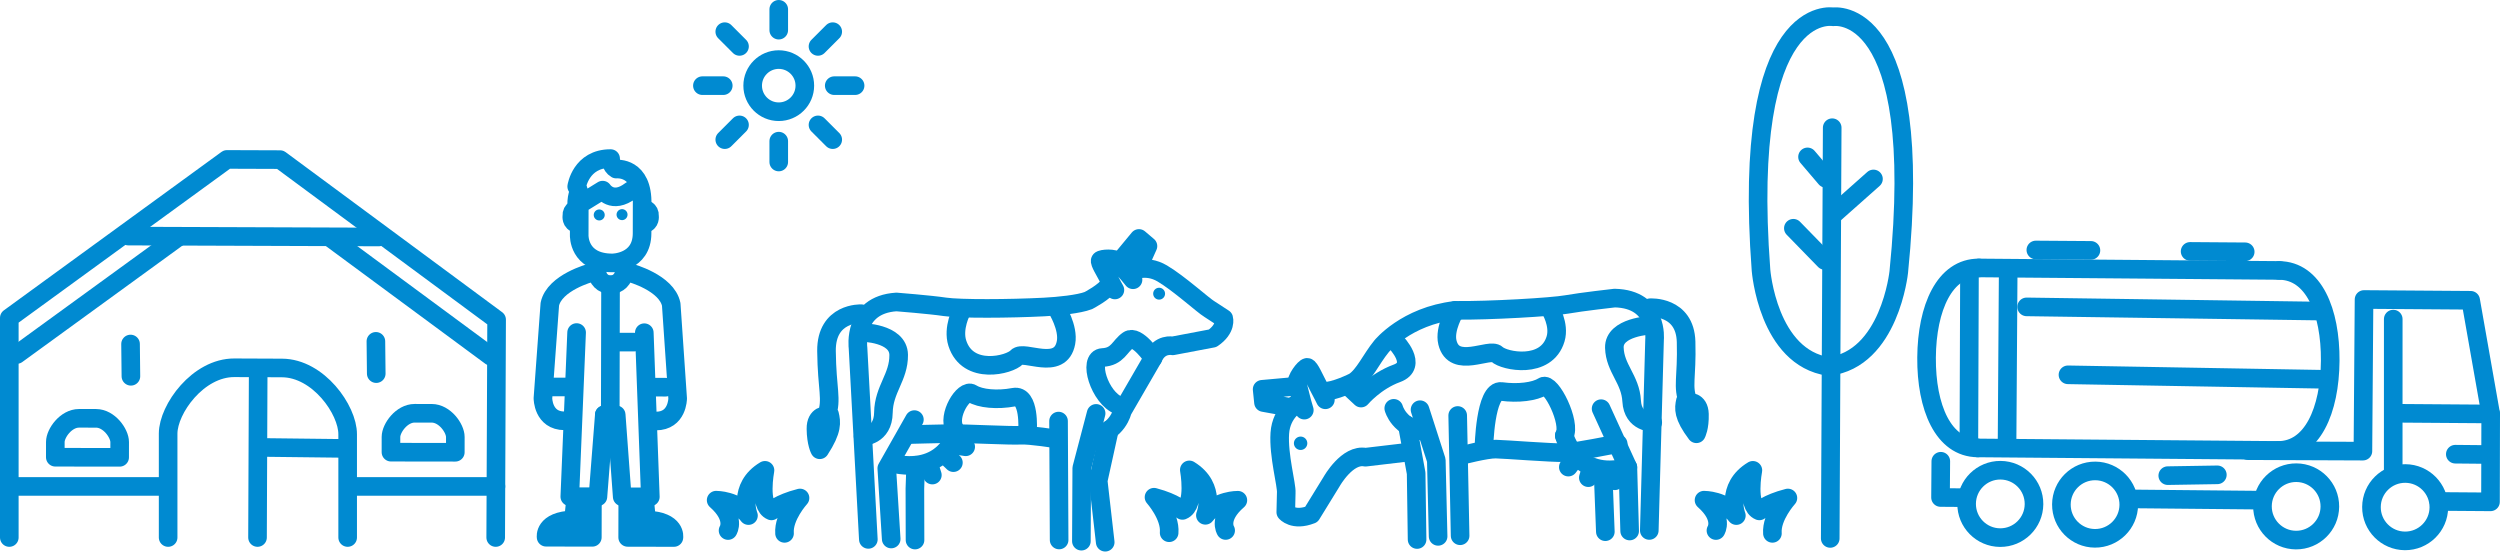 <?xml version="1.0" encoding="UTF-8"?>
<svg width="403px" height="89px" viewBox="0 0 403 89" version="1.1" xmlns="http://www.w3.org/2000/svg" xmlns:xlink="http://www.w3.org/1999/xlink">
    <!-- Generator: Sketch 58 (84663) - https://sketch.com -->
    <title>Group 225</title>
    <desc>Created with Sketch.</desc>
    <g id="Page-1" stroke="none" stroke-width="1" fill="none" fill-rule="evenodd">
        <g id="Organisatiestructuur" transform="translate(-439, -767)">
            <g id="Group-225" transform="translate(440, 768)">
                <path d="M196.574,84.512 C196.574,84.512 195.251,82.485 198.543,79.637 C198.543,79.637 195.226,79.575 193.308,82.067 C193.308,82.067 195.188,77.49 190.717,74.747 C190.717,74.747 191.747,80.459 189.61,81.276 C189.61,81.276 188.482,80.069 185.027,79.151 C185.027,79.151 187.703,82.15 187.466,84.876" id="Stroke-1" stroke="#008AD1" stroke-width="3" stroke-linecap="round" stroke-linejoin="round"></path>
                <path d="M116.363,84.523 C116.363,84.523 117.706,82.508 114.443,79.628 C114.443,79.628 117.759,79.6 119.653,82.111 C119.653,82.111 117.819,77.514 122.317,74.817 C122.317,74.817 121.23,80.518 123.359,81.356 C123.359,81.356 124.498,80.161 127.963,79.276 C127.963,79.276 125.257,82.249 125.467,84.978" id="Stroke-3" stroke="#008AD1" stroke-width="3" stroke-linecap="round" stroke-linejoin="round"></path>
                <path d="M275.61,84.523 C275.61,84.523 276.953,82.508 273.689,79.628 C273.689,79.628 277.006,79.6 278.9,82.111 C278.9,82.111 277.066,77.514 281.564,74.817 C281.564,74.817 280.477,80.518 282.606,81.356 C282.606,81.356 283.745,80.161 287.209,79.276 C287.209,79.276 284.504,82.249 284.714,84.978" id="Stroke-5" stroke="#008AD1" stroke-width="3" stroke-linecap="round" stroke-linejoin="round"></path>
                <path d="M128.738,12.807 C128.738,15.128 126.856,17.011 124.534,17.011 C122.213,17.011 120.331,15.128 120.331,12.807 C120.331,10.486 122.213,8.604 124.534,8.604 C126.856,8.604 128.738,10.486 128.738,12.807 Z" id="Stroke-7" stroke="#008AD1" stroke-width="3" stroke-linecap="round" stroke-linejoin="round"></path>
                <path d="M112.227,12.807 L115.589,12.807" id="Stroke-9" stroke="#008AD1" stroke-width="3" stroke-linecap="round" stroke-linejoin="round"></path>
                <path d="M133.48,12.807 L136.841,12.807" id="Stroke-11" stroke="#008AD1" stroke-width="3" stroke-linecap="round" stroke-linejoin="round"></path>
                <path d="M115.832,21.51 L118.209,19.132" id="Stroke-13" stroke="#008AD1" stroke-width="3" stroke-linecap="round" stroke-linejoin="round"></path>
                <path d="M130.859,6.482 L133.236,4.105" id="Stroke-15" stroke="#008AD1" stroke-width="3" stroke-linecap="round" stroke-linejoin="round"></path>
                <path d="M124.534,25.115 L124.534,21.753" id="Stroke-17" stroke="#008AD1" stroke-width="3" stroke-linecap="round" stroke-linejoin="round"></path>
                <path d="M124.534,3.862 L124.534,0.501" id="Stroke-19" stroke="#008AD1" stroke-width="3" stroke-linecap="round" stroke-linejoin="round"></path>
                <path d="M133.237,21.51 L130.86,19.132" id="Stroke-21" stroke="#008AD1" stroke-width="3" stroke-linecap="round" stroke-linejoin="round"></path>
                <path d="M118.209,6.482 L115.832,4.105" id="Stroke-23" stroke="#008AD1" stroke-width="3" stroke-linecap="round" stroke-linejoin="round"></path>
                <path d="M169.378,69.774 C169.378,69.774 165.027,69.064 163.49,69.16 C161.997,69.253 154.424,68.869 152.496,68.889 C150.568,68.91 145.845,69.055 145.267,69.061" id="Stroke-25" stroke="#008AD1" stroke-width="3" stroke-linecap="round" stroke-linejoin="round"></path>
                <path d="M138.977,85.95 L137.311,55.068 C137.311,55.068 136.372,48.136 143.501,47.676 C143.501,47.676 148.905,48.101 151.319,48.462 C153.733,48.822 161.782,48.776 167.324,48.488 C169.637,48.367 172.912,48.044 174.448,47.449 C174.448,47.449 177.133,46.071 177.891,44.81" id="Stroke-27" stroke="#008AD1" stroke-width="3" stroke-linecap="round" stroke-linejoin="round"></path>
                <polyline id="Stroke-29" stroke="#008AD1" stroke-width="3" stroke-linecap="round" stroke-linejoin="round" points="146.399 66.639 141.949 74.494 142.662 85.887"></polyline>
                <path d="M178.721,45.742 C178.721,45.742 178.2,44.817 177.708,43.862 C177.163,42.802 176.175,41.264 176.365,40.973 C176.555,40.682 178.746,40.555 179.138,41.13 C179.53,41.705 180.761,42.949 181.644,44.096" id="Stroke-31" stroke="#008AD1" stroke-width="3" stroke-linecap="round" stroke-linejoin="round"></path>
                <polyline id="Stroke-33" stroke="#008AD1" stroke-width="3" stroke-linecap="round" stroke-linejoin="round" points="179.818 40.799 182.6 37.438 184.05 38.671 182.397 42.352"></polyline>
                <path d="M181.291,42.788 C181.291,42.788 183.642,41.472 186.358,43.083 C189.075,44.693 192.97,48.245 193.94,48.813 L196.27,50.332 C196.27,50.332 196.769,51.966 194.472,53.532 L188.028,54.753 C188.028,54.753 185.902,54.293 184.867,56.714 L179.937,65.228 C179.937,65.228 179.203,68.804 174.967,69.427" id="Stroke-35" stroke="#008AD1" stroke-width="3" stroke-linecap="round" stroke-linejoin="round"></path>
                <path d="M169.731,86.046 L169.637,66.878" id="Stroke-37" stroke="#008AD1" stroke-width="3" stroke-linecap="round" stroke-linejoin="round"></path>
                <polyline id="Stroke-39" stroke="#008AD1" stroke-width="3" stroke-linecap="round" stroke-linejoin="round" points="175.694 65.638 173.38 74.456 173.319 86.237"></polyline>
                <polyline id="Stroke-41" stroke="#008AD1" stroke-width="3" stroke-linecap="round" stroke-linejoin="round" points="177.847 68.239 176.028 76.495 177.16 86.405"></polyline>
                <path d="M142.628,73.655 C151.173,75.65 153.076,68.979 153.076,68.979" id="Stroke-43" stroke="#008AD1" stroke-width="3" stroke-linecap="round" stroke-linejoin="round"></path>
                <polyline id="Stroke-45" stroke="#008AD1" stroke-width="3" stroke-linecap="round" stroke-linejoin="round" points="146.609 73.993 146.48 77.764 146.502 86.056"></polyline>
                <path d="M132.724,65.796 C133.026,67.046 133.232,68.298 131.144,71.501 C131.144,71.501 130.555,70.446 130.531,68.133 C130.507,65.819 132.244,65.994 132.244,65.994 C133.18,63.284 132.297,61.848 132.232,55.581 C132.166,49.315 137.833,49.566 137.833,49.566" id="Stroke-47" stroke="#008AD1" stroke-width="3" stroke-linecap="round" stroke-linejoin="round"></path>
                <path d="M185.86,47.301 C186.39,47.295 186.815,46.862 186.809,46.332 C186.803,45.802 186.37,45.377 185.84,45.383 C185.31,45.389 184.885,45.822 184.891,46.352 C184.897,46.882 185.33,47.307 185.86,47.301" id="Fill-49" fill="#008AD1"></path>
                <path d="M169.361,48.751 C169.361,48.751 171.296,51.813 170.839,54.23 C169.941,58.974 164.031,55.342 162.907,56.584 C161.784,57.828 154.997,59.578 153.318,54.316 C152.534,51.862 154.021,49.1 154.021,49.1" id="Stroke-51" stroke="#008AD1" stroke-width="3" stroke-linecap="round" stroke-linejoin="round"></path>
                <path d="M137.862,52.584 C137.862,52.584 143.829,52.615 143.867,56.215 C143.904,59.813 141.462,61.733 141.406,65.522 C141.351,69.311 138.132,69.346 138.132,69.346" id="Stroke-53" stroke="#008AD1" stroke-width="3" stroke-linecap="round" stroke-linejoin="round"></path>
                <path d="M184.866,56.713 C184.866,56.713 182.285,52.877 180.874,53.839 C179.464,54.801 179.198,56.509 176.736,56.629 C174.275,56.749 176.236,63.17 179.374,64.368" id="Stroke-55" stroke="#008AD1" stroke-width="3" stroke-linecap="round" stroke-linejoin="round"></path>
                <path d="M164.641,68.406 C164.641,68.406 165.053,62.529 162.407,63.03 C159.76,63.532 157.011,63.276 155.676,62.437 C154.341,61.599 151.641,66.079 152.894,68.149" id="Stroke-57" stroke="#008AD1" stroke-width="3" stroke-linecap="round" stroke-linejoin="round"></path>
                <path d="M148.822,74.093 L149.295,75.581" id="Stroke-59" stroke="#008AD1" stroke-width="3" stroke-linecap="round" stroke-linejoin="round"></path>
                <path d="M151.386,72.334 L152.687,73.578" id="Stroke-61" stroke="#008AD1" stroke-width="3" stroke-linecap="round" stroke-linejoin="round"></path>
                <path d="M152.6,70.696 L154.67,71.022" id="Stroke-63" stroke="#008AD1" stroke-width="3" stroke-linecap="round" stroke-linejoin="round"></path>
                <path d="M234.52,72.433 C234.52,72.433 238.6,71.362 240.132,71.393 C241.622,71.423 249.197,72.023 251.117,71.969 C253.036,71.915 259.276,70.564 259.852,70.547" id="Stroke-65" stroke="#008AD1" stroke-width="3" stroke-linecap="round" stroke-linejoin="round"></path>
                <path d="M264.866,84.511 L265.716,53.726 C265.716,53.726 266.398,47.213 259.286,47.051 C259.286,47.051 253.925,47.653 251.536,48.079 C249.147,48.507 239.118,49.089 233.594,49.028" id="Stroke-67" stroke="#008AD1" stroke-width="3" stroke-linecap="round" stroke-linejoin="round"></path>
                <polyline id="Stroke-69" stroke="#008AD1" stroke-width="3" stroke-linecap="round" stroke-linejoin="round" points="257.096 64.879 261.413 74.327 261.7 84.599"></polyline>
                <path d="M223.673,64.822 C223.673,64.822 224.534,68.135 228.771,68.557" id="Stroke-71" stroke="#008AD1" stroke-width="3" stroke-linecap="round" stroke-linejoin="round"></path>
                <path d="M234.37,85.363 L233.981,65.976" id="Stroke-73" stroke="#008AD1" stroke-width="3" stroke-linecap="round" stroke-linejoin="round"></path>
                <polyline id="Stroke-75" stroke="#008AD1" stroke-width="3" stroke-linecap="round" stroke-linejoin="round" points="227.909 65.045 230.533 73.197 230.823 85.462"></polyline>
                <polyline id="Stroke-77" stroke="#008AD1" stroke-width="3" stroke-linecap="round" stroke-linejoin="round" points="225.862 67.556 227.282 75.284 227.434 85.969"></polyline>
                <path d="M251.167,69.227 C251.167,69.227 252.983,76.512 261.413,74.328" id="Stroke-79" stroke="#008AD1" stroke-width="3" stroke-linecap="round" stroke-linejoin="round"></path>
                <path d="M257.42,75.277 L257.781,84.709" id="Stroke-81" stroke="#008AD1" stroke-width="3" stroke-linecap="round" stroke-linejoin="round"></path>
                <path d="M270.682,63.654 C270.427,64.834 270.268,66.01 272.462,68.925 C272.462,68.925 273.01,67.918 272.95,65.756 C272.89,63.592 271.167,63.821 271.167,63.821 C270.137,61.325 270.963,59.949 270.799,54.091 C270.636,48.233 264.996,48.606 264.996,48.606" id="Stroke-83" stroke="#008AD1" stroke-width="3" stroke-linecap="round" stroke-linejoin="round"></path>
                <path d="M212.311,62.08 C214.074,62.178 217.265,60.555 217.265,60.555 C218.898,59.503 220,56.913 221.694,54.838 C221.694,54.838 225.624,49.954 233.594,49.028 C233.594,49.028 231.781,51.964 232.323,54.202 C233.39,58.602 239.138,54.986 240.301,56.105 C241.465,57.225 248.282,58.605 249.761,53.626 C250.451,51.304 248.871,48.778 248.871,48.778" id="Stroke-85" stroke="#008AD1" stroke-width="3" stroke-linecap="round" stroke-linejoin="round"></path>
                <path d="M265.078,51.426 C265.078,51.426 259.141,51.68 259.235,55.044 C259.329,58.408 261.83,60.111 262.023,63.649 C262.216,67.187 265.421,67.098 265.421,67.098" id="Stroke-87" stroke="#008AD1" stroke-width="3" stroke-linecap="round" stroke-linejoin="round"></path>
                <path d="M238.207,71.214 C238.207,71.214 238.384,61.739 241.036,62.109 C243.687,62.478 246.414,62.136 247.712,61.302 C249.009,60.469 252.338,67.244 251.167,69.227" id="Stroke-89" stroke="#008AD1" stroke-width="3" stroke-linecap="round" stroke-linejoin="round"></path>
                <path d="M212.649,63.446 C212.649,63.446 212.121,62.371 211.547,61.305 C210.91,60.122 210.111,58.223 209.719,58.215 C209.327,58.205 207.811,60.161 208.095,60.891 C208.38,61.622 208.751,63.56 209.254,65.113" id="Stroke-91" stroke="#008AD1" stroke-width="3" stroke-linecap="round" stroke-linejoin="round"></path>
                <polyline id="Stroke-93" stroke="#008AD1" stroke-width="3" stroke-linecap="round" stroke-linejoin="round" points="207.354 61.313 202.456 61.755 202.676 63.889 207.153 64.701"></polyline>
                <path d="M208.264,63.95 C208.264,63.95 205.541,65.296 205.305,68.847 C205.069,72.4 206.434,77.17 206.343,78.434 L206.268,81.568 C206.268,81.568 207.469,83.074 210.39,81.938 L213.683,76.586 C213.683,76.586 216.199,72.119 219.11,72.701 L226.398,71.839" id="Stroke-95" stroke="#008AD1" stroke-width="3" stroke-linecap="round" stroke-linejoin="round"></path>
                <path d="M209.543,71.077 C209.201,71.565 208.526,71.683 208.037,71.341 C207.548,70.998 207.43,70.323 207.774,69.835 C208.117,69.346 208.792,69.227 209.28,69.571 C209.768,69.914 209.887,70.588 209.543,71.077" id="Fill-97" fill="#008AD1"></path>
                <path d="M224.035,54.183 C224.035,54.183 227.671,57.907 224.175,59.182 C220.679,60.456 218.4,63.169 218.4,63.169 L216.445,61.342" id="Stroke-99" stroke="#008AD1" stroke-width="3" stroke-linecap="round" stroke-linejoin="round"></path>
                <path d="M251.813,74.297 L252.327,73.621" id="Stroke-101" stroke="#008AD1" stroke-width="3" stroke-linecap="round" stroke-linejoin="round"></path>
                <path d="M255.038,76.001 L255.19,75.504" id="Stroke-103" stroke="#008AD1" stroke-width="3" stroke-linecap="round" stroke-linejoin="round"></path>
                <path d="M259.306,76.502 L259.33,75.831" id="Stroke-105" stroke="#008AD1" stroke-width="3" stroke-linecap="round" stroke-linejoin="round"></path>
                <path d="M294.034,85.794 L294.351,19.587" id="Stroke-107" stroke="#008AD1" stroke-width="3" stroke-linecap="round" stroke-linejoin="round"></path>
                <path d="M293.78,58.078 C303.618,56.924 305.081,42.848 305.081,42.848 C309.488,-0.66 294.508,1.709 294.508,1.709 C294.508,1.709 279.595,-1.047 282.875,42.561 C282.875,42.561 283.974,56.67 293.78,58.078" id="Stroke-109" stroke="#008AD1" stroke-width="3" stroke-linecap="round" stroke-linejoin="round"></path>
                <path d="M288.088,35.794 L293.146,40.984" id="Stroke-111" stroke="#008AD1" stroke-width="3" stroke-linecap="round" stroke-linejoin="round"></path>
                <path d="M301.004,27.846 L294.431,33.678" id="Stroke-113" stroke="#008AD1" stroke-width="3" stroke-linecap="round" stroke-linejoin="round"></path>
                <path d="M290.373,24.291 L293.318,27.747" id="Stroke-115" stroke="#008AD1" stroke-width="3" stroke-linecap="round" stroke-linejoin="round"></path>
                <path d="M384.791,50.437 L384.787,74.892" id="Stroke-117" stroke="#008AD1" stroke-width="3" stroke-linecap="round" stroke-linejoin="round"></path>
                <path d="M366.185,71.609 L317.793,71.206" id="Stroke-119" stroke="#008AD1" stroke-width="3" stroke-linecap="round" stroke-linejoin="round"></path>
                <path d="M366.399,42.595 L318.007,42.192" id="Stroke-121" stroke="#008AD1" stroke-width="3" stroke-linecap="round" stroke-linejoin="round"></path>
                <path d="M317.793,71.206 C312.241,71.165 309.503,64.648 309.562,56.638 C309.622,48.626 312.456,42.151 318.008,42.191" id="Stroke-123" stroke="#008AD1" stroke-width="3" stroke-linecap="round" stroke-linejoin="round"></path>
                <path d="M366.185,71.609 C371.737,71.65 374.571,65.175 374.631,57.164 C374.69,49.152 371.952,42.636 366.4,42.595" id="Stroke-125" stroke="#008AD1" stroke-width="3" stroke-linecap="round" stroke-linejoin="round"></path>
                <path d="M342.159,80.385 C342.137,83.385 339.687,85.798 336.687,85.777 C333.688,85.754 331.274,83.304 331.296,80.305 C331.319,77.305 333.768,74.891 336.768,74.913 C339.767,74.936 342.181,77.385 342.159,80.385 Z" id="Stroke-127" stroke="#008AD1" stroke-width="3" stroke-linecap="round" stroke-linejoin="round"></path>
                <path d="M326.882,80.272 C326.86,83.272 324.41,85.686 321.41,85.664 C318.411,85.641 315.997,83.192 316.019,80.192 C316.042,77.192 318.491,74.779 321.491,74.8 C324.49,74.823 326.904,77.273 326.882,80.272 Z" id="Stroke-129" stroke="#008AD1" stroke-width="3" stroke-linecap="round" stroke-linejoin="round"></path>
                <path d="M392.142,80.8 C392.12,83.799 389.67,86.213 386.671,86.191 C383.671,86.169 381.257,83.719 381.28,80.72 C381.302,77.72 383.751,75.306 386.751,75.328 C389.751,75.351 392.164,77.8 392.142,80.8 Z" id="Stroke-131" stroke="#008AD1" stroke-width="3" stroke-linecap="round" stroke-linejoin="round"></path>
                <path d="M374.573,80.67 C374.551,83.669 372.101,86.083 369.101,86.061 C366.102,86.038 363.688,83.589 363.71,80.589 C363.733,77.59 366.182,75.176 369.182,75.198 C372.181,75.221 374.595,77.67 374.573,80.67 Z" id="Stroke-133" stroke="#008AD1" stroke-width="3" stroke-linecap="round" stroke-linejoin="round"></path>
                <polyline id="Stroke-135" stroke="#008AD1" stroke-width="3" stroke-linecap="round" stroke-linejoin="round" points="392.149 79.835 400.467 79.897 400.5 65.731 397.27 47.406 380.083 47.279 379.902 71.724 361.361 71.647"></polyline>
                <path d="M362.656,79.618 L342.789,79.426" id="Stroke-137" stroke="#008AD1" stroke-width="3" stroke-linecap="round" stroke-linejoin="round"></path>
                <polyline id="Stroke-139" stroke="#008AD1" stroke-width="3" stroke-linecap="round" stroke-linejoin="round" points="315.167 79.221 311.813 79.196 311.857 73.354"></polyline>
                <path d="M400.5,65.732 L385.986,65.625" id="Stroke-141" stroke="#008AD1" stroke-width="3" stroke-linecap="round" stroke-linejoin="round"></path>
                <path d="M399.76,72.264 L394.795,72.216" id="Stroke-143" stroke="#008AD1" stroke-width="3" stroke-linecap="round" stroke-linejoin="round"></path>
                <path d="M322.715,43.641 L322.541,69.812" id="Stroke-145" stroke="#008AD1" stroke-width="3" stroke-linecap="round" stroke-linejoin="round"></path>
                <path d="M327.177,39.296 L336.057,39.361" id="Stroke-147" stroke="#008AD1" stroke-width="3" stroke-linecap="round" stroke-linejoin="round"></path>
                <path d="M352.047,39.525 L360.927,39.591" id="Stroke-149" stroke="#008AD1" stroke-width="3" stroke-linecap="round" stroke-linejoin="round"></path>
                <path d="M325.691,48.469 L373.239,49.147" id="Stroke-151" stroke="#008AD1" stroke-width="3" stroke-linecap="round" stroke-linejoin="round"></path>
                <path d="M348.443,75.674 L356.436,75.542" id="Stroke-153" stroke="#008AD1" stroke-width="3" stroke-linecap="round" stroke-linejoin="round"></path>
                <path d="M316.478,42.952 L316.382,70.731" id="Stroke-155" stroke="#008AD1" stroke-width="3" stroke-linecap="round" stroke-linejoin="round"></path>
                <path d="M332.356,59.42 L374.05,60.149" id="Stroke-157" stroke="#008AD1" stroke-width="3" stroke-linecap="round" stroke-linejoin="round"></path>
                <polyline id="Stroke-159" stroke="#008AD1" stroke-width="3" stroke-linecap="round" stroke-linejoin="round" points="0.5 85.645 0.5 50.244 35.589 24.699 44.152 24.73 79.054 50.532 78.908 85.645"></polyline>
                <path d="M1.711,56.146 L27.834,37.157" id="Stroke-161" stroke="#008AD1" stroke-width="3" stroke-linecap="round" stroke-linejoin="round"></path>
                <path d="M78.112,56.426 L52.129,37.245" id="Stroke-163" stroke="#008AD1" stroke-width="3" stroke-linecap="round" stroke-linejoin="round"></path>
                <path d="M62.022,71.891 L62.025,69.429 C62.027,68.014 63.745,65.616 65.841,65.619 L68.593,65.622 C70.689,65.625 72.4,68.029 72.398,69.443 L72.395,71.905 L62.022,71.891 Z" id="Stroke-165" stroke="#008AD1" stroke-width="3" stroke-linecap="round" stroke-linejoin="round"></path>
                <path d="M7.915,72.706 L7.918,70.243 C7.92,68.829 9.638,66.43 11.734,66.433 L14.486,66.436 C16.582,66.439 18.293,68.844 18.291,70.257 L18.288,72.721 L7.915,72.706 Z" id="Stroke-167" stroke="#008AD1" stroke-width="3" stroke-linecap="round" stroke-linejoin="round"></path>
                <path d="M19.679,37.056 L60.046,37.202" id="Stroke-169" stroke="#008AD1" stroke-width="3" stroke-linecap="round" stroke-linejoin="round"></path>
                <path d="M40.666,71.121 L53.872,71.276" id="Stroke-171" stroke="#008AD1" stroke-width="3" stroke-linecap="round" stroke-linejoin="round"></path>
                <path d="M59.594,54.024 L59.651,59.228" id="Stroke-173" stroke="#008AD1" stroke-width="3" stroke-linecap="round" stroke-linejoin="round"></path>
                <path d="M20.045,54.454 L20.102,59.657" id="Stroke-175" stroke="#008AD1" stroke-width="3" stroke-linecap="round" stroke-linejoin="round"></path>
                <path d="M26.103,85.645 L26.103,68.885 C26.12,64.938 30.932,58.26 36.78,58.285 L44.457,58.318 C50.305,58.342 55.061,65.061 55.043,69.008 L55.043,85.645" id="Stroke-177" stroke="#008AD1" stroke-width="3" stroke-linecap="round" stroke-linejoin="round"></path>
                <path d="M40.617,59.647 L40.512,85.645" id="Stroke-179" stroke="#008AD1" stroke-width="3" stroke-linecap="round" stroke-linejoin="round"></path>
                <path d="M1.515,77.412 L25.996,77.412" id="Stroke-181" stroke="#008AD1" stroke-width="3" stroke-linecap="round" stroke-linejoin="round"></path>
                <path d="M55.602,77.412 L78.944,77.412" id="Stroke-183" stroke="#008AD1" stroke-width="3" stroke-linecap="round" stroke-linejoin="round"></path>
                <path d="M92.049,32.683 C92.049,32.683 91.118,32.76 91.181,33.81 C91.181,33.81 91.028,34.9 92.006,35.015" id="Stroke-185" stroke="#008AD1" stroke-width="3" stroke-linecap="round" stroke-linejoin="round"></path>
                <path d="M102.84,32.706 C102.84,32.706 103.771,32.788 103.703,33.837 C103.703,33.837 103.852,34.928 102.873,35.038" id="Stroke-187" stroke="#008AD1" stroke-width="3" stroke-linecap="round" stroke-linejoin="round"></path>
                <path d="M100.678,29.729 C97.657,32.04 96.147,29.65 96.147,29.65 L91.958,32.238 C91.902,29.941 92.663,30.2 91.965,29.068 C91.965,29.068 92.621,24.552 97.431,24.563 C97.431,24.563 97.429,25.733 98.338,26.254 C98.338,26.254 102.678,25.787 102.512,31.984 L102.503,36.607 C102.492,41.394 97.705,41.383 97.705,41.383 C92.196,41.372 92.369,36.913 92.369,36.913 L92.379,32.286" id="Stroke-189" stroke="#008AD1" stroke-width="3" stroke-linecap="round" stroke-linejoin="round"></path>
                <path d="M99.526,41.494 L99.706,42.494" id="Stroke-191" stroke="#008AD1" stroke-width="3" stroke-linecap="round" stroke-linejoin="round"></path>
                <path d="M95.351,41.275 L94.986,42.341" id="Stroke-193" stroke="#008AD1" stroke-width="3" stroke-linecap="round" stroke-linejoin="round"></path>
                <path d="M87.952,61.377 L90.7,61.383" id="Stroke-195" stroke="#008AD1" stroke-width="3" stroke-linecap="round" stroke-linejoin="round"></path>
                <path d="M106.296,61.417 L103.92,61.411" id="Stroke-197" stroke="#008AD1" stroke-width="3" stroke-linecap="round" stroke-linejoin="round"></path>
                <polyline id="Stroke-199" stroke="#008AD1" stroke-width="3" stroke-linecap="round" stroke-linejoin="round" points="91.949 52.605 90.851 79.064 95.384 79.075 96.417 65.86"></polyline>
                <g id="Group-204" transform="translate(87, 78.905)">
                    <path d="M7.497,0.168 L7.483,6.711 L0.031,6.695 C0.031,6.695 -0.411,4.027 4.442,3.886 L4.796,0.528" id="Fill-201" fill="#008AD1"></path>
                    <path d="M7.497,0.168 L7.483,6.711 L0.031,6.695 C0.031,6.695 -0.411,4.027 4.442,3.886 L4.796,0.528" id="Stroke-203" stroke="#008AD1" stroke-width="3" stroke-linecap="round" stroke-linejoin="round"></path>
                </g>
                <path d="M90.001,66.838 C86.513,66.831 86.521,63.196 86.521,63.196 L87.632,48.032 C88.374,44.524 94.248,42.975 94.248,42.975" id="Stroke-205" stroke="#008AD1" stroke-width="3" stroke-linecap="round" stroke-linejoin="round"></path>
                <g id="Group-210" transform="translate(100, 78.905)">
                    <path d="M0.195,0.18 L0.181,6.724 L7.633,6.74 C7.633,6.74 8.087,4.074 3.234,3.911 L2.894,0.552" id="Fill-207" fill="#008AD1"></path>
                    <path d="M0.195,0.18 L0.181,6.724 L7.633,6.74 C7.633,6.74 8.087,4.074 3.234,3.911 L2.894,0.552" id="Stroke-209" stroke="#008AD1" stroke-width="3" stroke-linecap="round" stroke-linejoin="round"></path>
                </g>
                <path d="M104.742,66.867 C108.229,66.873 108.238,63.238 108.238,63.238 L107.201,48.07 C106.476,44.558 100.61,42.988 100.61,42.988" id="Stroke-211" stroke="#008AD1" stroke-width="3" stroke-linecap="round" stroke-linejoin="round"></path>
                <polyline id="Stroke-213" stroke="#008AD1" stroke-width="3" stroke-linecap="round" stroke-linejoin="round" points="96.416 65.86 98.331 65.864 99.302 79.083 103.834 79.093 102.861 52.631"></polyline>
                <path d="M97.419,44.908 L97.375,65.37" id="Stroke-215" stroke="#008AD1" stroke-width="3" stroke-linecap="round" stroke-linejoin="round"></path>
                <path d="M99.607,42.729 C99.605,43.934 98.625,44.91 97.419,44.908 C96.213,44.905 95.237,43.925 95.24,42.719" id="Stroke-217" stroke="#008AD1" stroke-width="3" stroke-linecap="round" stroke-linejoin="round"></path>
                <path d="M97.956,54.142 L101.2,54.149" id="Stroke-219" stroke="#008AD1" stroke-width="3" stroke-linecap="round" stroke-linejoin="round"></path>
                <path d="M96.041,32.885 C96.465,33.13 96.609,33.673 96.363,34.097 C96.117,34.52 95.574,34.664 95.15,34.418 C94.727,34.172 94.583,33.629 94.829,33.206 C95.075,32.782 95.618,32.639 96.041,32.885" id="Fill-221" fill="#008AD1"></path>
                <path d="M99.719,32.833 C100.142,33.078 100.286,33.62 100.04,34.044 C99.795,34.468 99.252,34.611 98.828,34.365 C98.405,34.12 98.261,33.578 98.507,33.154 C98.753,32.73 99.296,32.587 99.719,32.833" id="Fill-223" fill="#008AD1"></path>
            </g>
        </g>
    </g>
</svg>